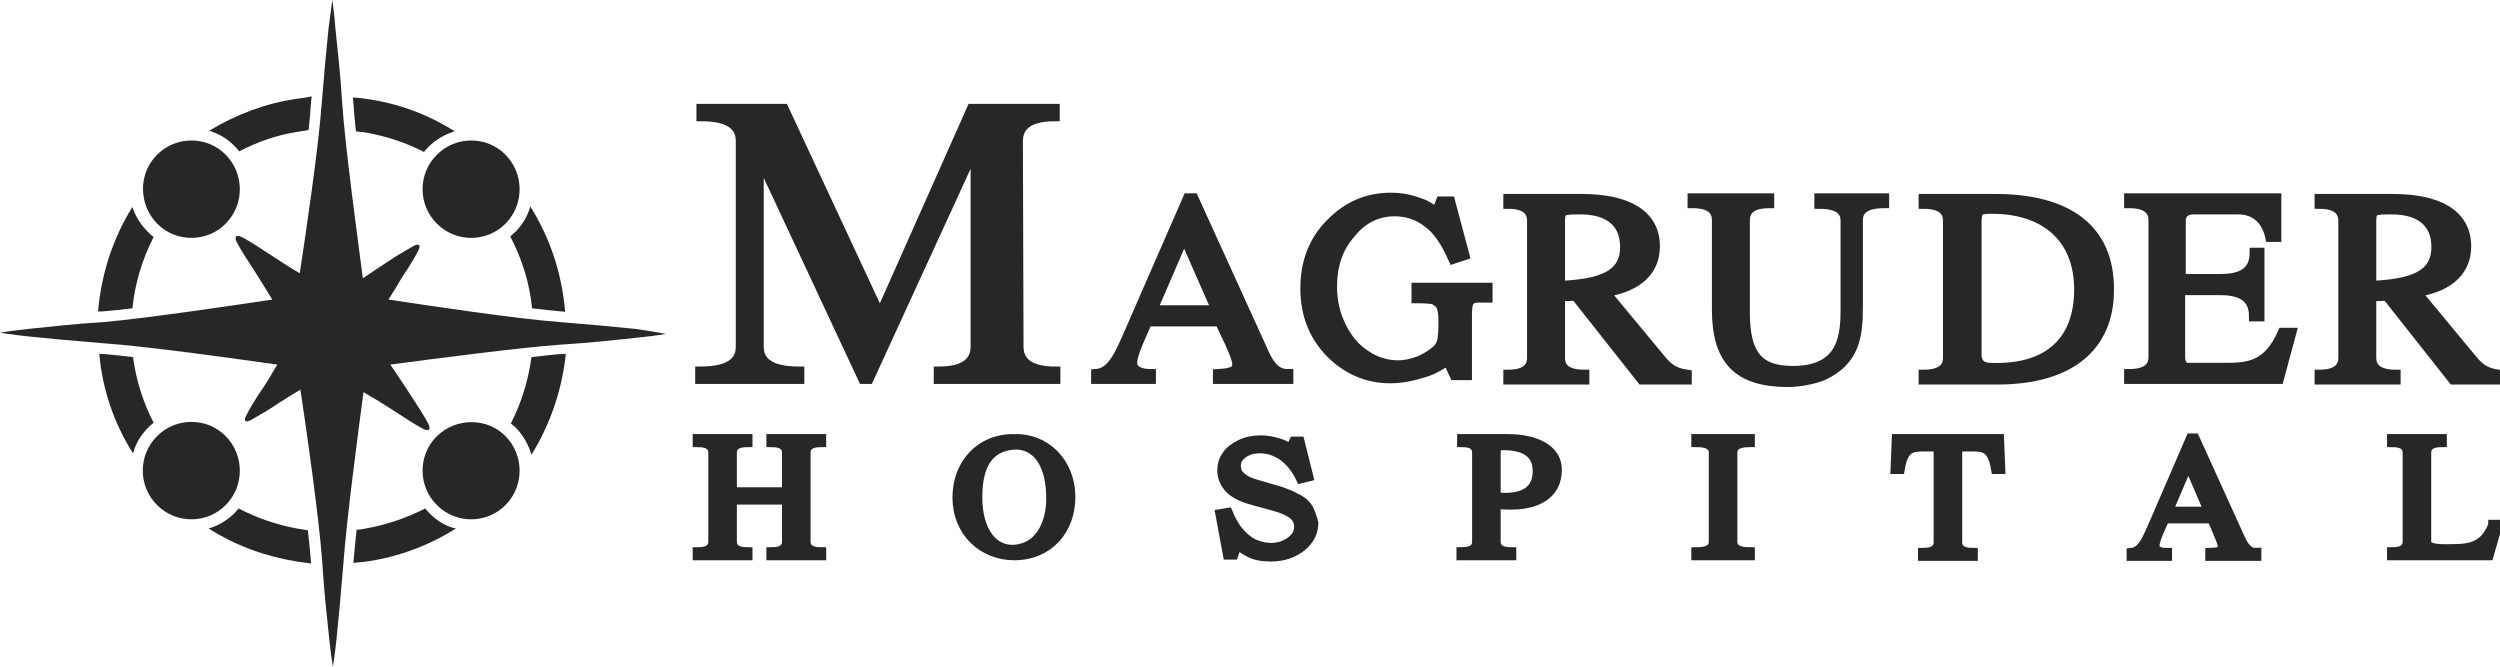 <svg width="150" height="40" viewBox="0 0 150 40" fill="none" xmlns="http://www.w3.org/2000/svg">
<g clip-path="url(#clip0_3700_3141)">
<path d="M75.693 20.863L71.609 11.895H71.272L67.899 19.625C67.225 21.163 66.775 22.364 65.763 22.439V22.739H69.061V22.439C68.499 22.439 67.937 22.289 67.937 21.764C67.937 21.163 68.611 19.887 68.836 19.287H73.183L73.82 20.638C74.457 22.064 74.457 22.364 73.07 22.439V22.739H77.305V22.439C76.368 22.477 75.993 21.538 75.693 20.863ZM69.136 18.612L71.047 14.184L72.995 18.612H69.136Z" fill="#272727" stroke="#272727" stroke-width="0.59" stroke-linecap="square"/>
<path d="M78.579 30.694C78.504 30.469 78.354 30.319 78.204 30.169C78.016 30.019 77.792 29.906 77.492 29.756C77.192 29.643 76.967 29.531 76.817 29.493L75.543 29.118C75.131 29.006 74.831 28.893 74.681 28.78C74.494 28.668 74.382 28.555 74.269 28.405C74.194 28.255 74.157 28.105 74.157 27.955C74.157 27.767 74.194 27.617 74.307 27.467C74.419 27.317 74.569 27.167 74.831 27.054C75.056 26.942 75.319 26.904 75.618 26.904C76.105 26.904 76.518 27.054 76.93 27.317C77.417 27.655 77.792 28.143 78.054 28.705L78.504 28.593L77.979 26.491H77.642L77.417 26.979C77.23 26.792 77.005 26.679 76.743 26.604C76.405 26.492 76.031 26.416 75.656 26.416C75.206 26.416 74.794 26.491 74.419 26.679C74.044 26.867 73.745 27.092 73.595 27.355C73.407 27.617 73.332 27.917 73.332 28.218C73.332 28.63 73.482 28.968 73.745 29.268C74.007 29.569 74.494 29.831 75.206 30.019L76.443 30.357C77.005 30.507 77.379 30.694 77.604 30.882C77.829 31.069 77.942 31.295 77.942 31.632C77.942 31.933 77.792 32.233 77.492 32.458C77.155 32.72 76.743 32.87 76.255 32.87C75.918 32.87 75.581 32.795 75.244 32.645C74.906 32.495 74.607 32.233 74.344 31.933C74.082 31.632 73.857 31.22 73.67 30.769L73.22 30.844L73.67 33.283H74.007L74.232 32.645C74.607 32.946 74.906 33.133 75.206 33.246C75.506 33.358 75.881 33.396 76.255 33.396C77.005 33.396 77.604 33.171 78.091 32.795C78.579 32.383 78.803 31.933 78.803 31.37C78.728 31.145 78.691 30.919 78.579 30.694Z" fill="#272727" stroke="#272727" stroke-width="0.59"/>
<path d="M61.117 20.788L61.079 8.48C61.079 7.767 61.454 6.979 63.29 6.979V6.529H58.306L52.798 18.912L47.027 6.529H42.081V6.979C44.067 6.979 44.442 7.767 44.442 8.48V20.788C44.442 21.501 44.067 22.289 42.006 22.289V22.739H47.964V22.289C45.903 22.289 45.528 21.501 45.528 20.788V9.343L51.786 22.739H52.123L58.531 8.78V20.788C58.531 21.501 58.156 22.289 56.32 22.289V22.739H63.328V22.289C61.491 22.289 61.117 21.501 61.117 20.788Z" fill="#272727" stroke="#272727" stroke-width="0.59" stroke-linecap="square"/>
<path d="M99.6 21.501L96.303 17.523C97.877 17.298 99.3 16.51 99.3 14.784C99.3 12.87 97.652 11.932 94.879 11.932H90.495V12.233C91.656 12.233 91.919 12.758 91.919 13.246V21.463C91.919 21.951 91.656 22.477 90.495 22.477V22.777H95.066V22.477C93.83 22.477 93.605 21.951 93.605 21.463V17.786L94.542 17.749L98.514 22.777H101.212V22.477C100.425 22.364 100.05 22.064 99.6 21.501ZM93.605 17.148V13.321C93.605 12.57 93.755 12.57 94.841 12.57C96.34 12.57 97.502 13.208 97.502 14.822C97.502 16.548 96.04 17.036 93.605 17.148Z" fill="#272727" stroke="#272727" stroke-width="0.59" stroke-linecap="square"/>
<path d="M109.156 11.932V12.233C110.467 12.233 110.729 12.758 110.729 13.246V18.387C110.729 19.925 110.729 22.251 107.582 22.251C105.483 22.251 104.696 21.276 104.696 18.724V13.208C104.696 12.72 104.959 12.195 106.158 12.195V11.895H101.549V12.195C102.748 12.195 103.01 12.72 103.01 13.208V18.574C103.01 21.576 104.247 22.927 107.282 22.927C107.994 22.927 108.893 22.739 109.418 22.514C111.292 21.613 111.479 20.188 111.479 18.349V13.208C111.479 12.72 111.741 12.195 113.053 12.195V11.895H109.156V11.932Z" fill="#272727" stroke="#272727" stroke-width="0.59" stroke-linecap="square"/>
<path d="M119.723 11.932H115.413V12.233C116.613 12.233 116.875 12.758 116.875 13.246V21.463C116.875 21.951 116.613 22.477 115.413 22.477V22.777H119.835C124.294 22.777 126.543 20.713 126.543 17.411C126.58 13.696 123.995 11.932 119.723 11.932ZM119.385 22.064C119.011 22.064 118.599 21.876 118.599 21.276V13.358C118.599 12.57 118.748 12.533 119.535 12.533C122.608 12.533 124.744 14.184 124.744 17.373C124.744 20.563 122.795 22.214 119.385 22.064Z" fill="#272727" stroke="#272727" stroke-width="0.59" stroke-linecap="square"/>
<path d="M136.96 19.962C136.06 22.026 134.824 22.064 133.475 22.064H131.264C130.927 22.064 130.814 21.726 130.814 21.426V17.411H133.175C134.299 17.411 135.236 17.711 135.236 18.987H135.573V15.159H135.274C135.274 16.435 134.337 16.735 133.213 16.735H130.852V13.208C130.852 12.796 131.189 12.57 131.601 12.57H134.299C135.461 12.57 136.023 13.358 136.21 14.221H136.585V11.895H127.742V12.195C128.941 12.195 129.203 12.72 129.203 13.208V21.426C129.203 21.914 128.941 22.439 127.742 22.439V22.739H136.735L137.484 19.962H136.96Z" fill="#272727" stroke="#272727" stroke-width="0.59" stroke-linecap="square"/>
<path d="M148.276 21.501L144.979 17.523C146.553 17.298 147.977 16.51 147.977 14.784C147.977 12.87 146.328 11.932 143.555 11.932H139.171V12.233C140.332 12.233 140.595 12.758 140.595 13.246V21.463C140.595 21.951 140.332 22.477 139.171 22.477V22.777H143.742V22.477C142.543 22.477 142.281 21.951 142.281 21.463V17.786L143.218 17.749L147.19 22.777H149.888V22.477C149.101 22.364 148.726 22.064 148.276 21.501ZM142.281 17.148V13.321C142.281 12.57 142.431 12.57 143.517 12.57C145.016 12.57 146.178 13.208 146.178 14.822C146.178 16.548 144.717 17.036 142.281 17.148Z" fill="#272727" stroke="#272727" stroke-width="0.59" stroke-linecap="square"/>
<path d="M49.276 26.529V26.341H46.278V26.529C47.065 26.529 47.215 26.867 47.215 27.167V29.531H43.917V27.167C43.917 26.867 44.067 26.529 44.854 26.529V26.341H41.856V26.529C42.643 26.529 42.793 26.867 42.793 27.167V32.495C42.793 32.795 42.643 33.133 41.856 33.133V33.321H44.854V33.133C44.067 33.133 43.917 32.795 43.917 32.495V29.981H47.215V32.495C47.215 32.795 47.065 33.133 46.278 33.133V33.321H49.276V33.133C48.489 33.133 48.339 32.795 48.339 32.495V27.167C48.339 26.867 48.489 26.529 49.276 26.529Z" fill="#272727" stroke="#272727" stroke-width="0.59" stroke-linecap="square"/>
<path d="M60.854 26.341C58.831 26.304 57.444 27.842 57.444 29.831C57.444 31.97 59.018 33.321 60.854 33.321C62.915 33.321 64.227 31.782 64.227 29.831C64.227 27.692 62.653 26.266 60.854 26.341ZM60.854 32.983C59.618 33.058 58.644 31.932 58.644 29.831C58.644 27.88 59.318 26.792 60.854 26.679C62.466 26.642 63.065 28.218 63.065 29.831C63.103 30.919 62.691 32.833 60.854 32.983Z" fill="#272727" stroke="#272727" stroke-width="0.59" stroke-linecap="square"/>
<path d="M90.682 30.281C92.068 30.281 93.417 29.756 93.417 28.18C93.417 26.942 92.106 26.341 90.457 26.341H87.722V26.529C88.471 26.529 88.621 26.867 88.621 27.167V32.495C88.621 32.795 88.471 33.133 87.684 33.133V33.321H90.682V33.133C89.895 33.133 89.745 32.795 89.745 32.495V30.206C90.045 30.281 90.382 30.281 90.682 30.281ZM89.745 27.204C89.745 26.754 89.783 26.717 90.232 26.717C91.281 26.717 92.256 27.054 92.256 28.255C92.256 29.456 91.431 29.869 90.27 29.869C90.082 29.869 89.895 29.831 89.745 29.831V27.204Z" fill="#272727" stroke="#272727" stroke-width="0.59" stroke-linecap="square"/>
<path d="M104.996 26.529V26.341H101.774V26.529C102.673 26.529 102.823 26.867 102.823 27.167V32.495C102.823 32.795 102.673 33.133 101.774 33.133V33.321H104.996V33.133C104.097 33.133 103.947 32.795 103.947 32.495V27.167C103.947 26.867 104.097 26.529 104.996 26.529Z" fill="#272727" stroke="#272727" stroke-width="0.59" stroke-linecap="square"/>
<path d="M119.948 26.341H113.802L113.727 28.143H113.989C114.214 26.792 114.739 26.792 115.526 26.792H116.313V32.533C116.313 32.833 116.163 33.171 115.376 33.171V33.358H118.374V33.171C117.587 33.171 117.437 32.833 117.437 32.533V26.792H118.224C119.011 26.792 119.535 26.792 119.76 28.143H120.022L119.948 26.341Z" fill="#272727" stroke="#272727" stroke-width="0.59" stroke-linecap="square"/>
<path d="M134.337 32.158L131.676 26.304H131.451L129.278 31.332C128.828 32.345 128.566 33.096 127.892 33.171V33.358H130.028V33.171C129.653 33.171 129.278 33.096 129.278 32.721C129.278 32.345 129.728 31.482 129.878 31.107H132.725L133.1 32.008C133.512 32.946 133.512 33.133 132.613 33.171V33.358H135.386V33.171C134.786 33.208 134.524 32.57 134.337 32.158ZM130.065 30.694L131.302 27.805L132.538 30.694H130.065Z" fill="#272727" stroke="#272727" stroke-width="0.59" stroke-linecap="square"/>
<path d="M84.986 17.261V17.899C85.548 17.899 85.923 17.936 86.035 17.974C86.185 18.049 86.335 18.161 86.448 18.311C86.523 18.462 86.598 18.762 86.598 19.137V19.625C86.598 19.962 86.56 20.263 86.523 20.488C86.448 20.713 86.335 20.901 86.148 21.051C85.886 21.276 85.586 21.463 85.174 21.651C84.761 21.801 84.349 21.914 83.9 21.914C83.225 21.914 82.551 21.726 81.951 21.313C81.352 20.938 80.864 20.375 80.49 19.625C80.115 18.874 79.928 18.086 79.928 17.186C79.928 15.947 80.265 14.897 81.014 14.034C81.726 13.133 82.626 12.683 83.675 12.683C84.424 12.683 85.099 12.908 85.661 13.358C86.26 13.771 86.748 14.522 87.197 15.535L87.872 15.31L87.01 12.083H86.448L86.185 12.758C85.923 12.533 85.661 12.383 85.436 12.27C85.136 12.158 84.836 12.045 84.499 11.97C84.162 11.895 83.825 11.857 83.45 11.857C82.026 11.857 80.827 12.383 79.815 13.433C78.803 14.447 78.316 15.76 78.316 17.298C78.316 18.837 78.803 20.113 79.815 21.163C80.827 22.176 82.026 22.702 83.412 22.702C84.124 22.702 84.799 22.552 85.511 22.326C85.998 22.176 86.448 21.914 86.86 21.613L87.272 22.514H88.022V18.912C88.022 18.574 88.059 18.311 88.097 18.199C88.134 18.086 88.209 18.011 88.321 17.936C88.434 17.861 88.621 17.861 88.921 17.861H89.258V17.261H84.986Z" fill="#272727" stroke="#272727" stroke-width="0.59"/>
<path d="M149.588 31.52C148.988 32.983 148.014 32.946 146.665 32.946C145.99 32.946 145.578 32.833 145.578 32.533V27.167C145.578 26.867 145.728 26.529 146.515 26.529V26.341H143.517V26.529C144.304 26.529 144.454 26.867 144.454 27.167V32.495C144.454 32.795 144.304 33.133 143.517 33.133V33.321H149.325L149.85 31.482H149.588V31.52Z" fill="#272727" stroke="#272727" stroke-width="0.59"/>
<path d="M13.565 30.281C12.441 31.445 10.567 31.445 9.443 30.319C8.281 29.193 8.281 27.317 9.405 26.191C10.53 25.028 12.403 25.028 13.527 26.154C14.652 27.28 14.689 29.118 13.565 30.281Z" fill="#272727"/>
<path d="M13.565 13.396C12.441 14.559 10.567 14.559 9.443 13.433C8.319 12.308 8.281 10.431 9.405 9.306C10.53 8.143 12.403 8.143 13.527 9.268C14.652 10.394 14.689 12.233 13.565 13.396Z" fill="#272727"/>
<path d="M30.352 30.282C29.228 31.445 27.355 31.445 26.23 30.319C25.069 29.193 25.069 27.317 26.193 26.191C27.317 25.066 29.191 25.028 30.315 26.154C31.439 27.28 31.476 29.118 30.352 30.282Z" fill="#272727"/>
<path d="M30.352 13.396C29.228 14.559 27.355 14.559 26.23 13.433C25.069 12.308 25.069 10.431 26.193 9.306C27.317 8.143 29.191 8.143 30.315 9.268C31.439 10.394 31.476 12.233 30.352 13.396Z" fill="#272727"/>
<path d="M18.661 33.734C18.623 33.208 18.549 32.533 18.474 31.82C18.249 31.782 18.024 31.745 17.799 31.707C16.563 31.482 15.401 31.069 14.314 30.507C14.239 30.582 14.164 30.694 14.089 30.769C13.64 31.22 13.078 31.557 12.516 31.707C14.164 32.758 15.963 33.396 17.837 33.696C18.136 33.734 18.399 33.771 18.698 33.809C18.661 33.809 18.661 33.771 18.661 33.734Z" fill="#272727"/>
<path d="M7.944 18.499C8.094 16.998 8.544 15.535 9.218 14.221C9.106 14.146 8.993 14.034 8.881 13.921C8.431 13.471 8.131 12.983 7.944 12.42C6.745 14.334 6.07 16.51 5.883 18.687H6.108C6.67 18.649 7.27 18.574 7.944 18.499Z" fill="#272727"/>
<path d="M31.889 21.426C31.701 22.814 31.289 24.165 30.652 25.403C30.727 25.478 30.802 25.553 30.914 25.628C31.401 26.116 31.701 26.679 31.889 27.28C33.05 25.403 33.725 23.34 33.95 21.238H33.725C33.163 21.276 32.563 21.351 31.889 21.426Z" fill="#272727"/>
<path d="M25.781 30.807C25.706 30.732 25.593 30.619 25.518 30.507C24.394 31.069 23.233 31.482 21.959 31.707C21.771 31.745 21.584 31.782 21.396 31.782C21.322 32.495 21.247 33.171 21.209 33.696V33.771C21.471 33.734 21.734 33.734 21.959 33.696C23.832 33.433 25.706 32.758 27.355 31.707C26.755 31.595 26.23 31.257 25.781 30.807Z" fill="#272727"/>
<path d="M9.218 25.366C8.581 24.128 8.169 22.814 7.981 21.426C7.307 21.351 6.707 21.276 6.183 21.238H5.958C6.145 23.34 6.82 25.366 7.981 27.204C8.131 26.642 8.431 26.116 8.881 25.666C8.993 25.553 9.106 25.441 9.218 25.366Z" fill="#272727"/>
<path d="M21.959 5.929C21.696 5.891 21.434 5.854 21.172 5.854C21.172 5.966 21.209 6.079 21.209 6.229C21.247 6.717 21.284 7.28 21.359 7.88C21.546 7.917 21.771 7.917 21.959 7.955C23.195 8.18 24.357 8.555 25.443 9.118C25.518 9.006 25.593 8.931 25.706 8.818C26.155 8.368 26.68 8.068 27.28 7.88C25.631 6.829 23.832 6.191 21.959 5.929Z" fill="#272727"/>
<path d="M30.614 14.184C31.326 15.535 31.776 16.998 31.926 18.499C32.6 18.574 33.2 18.649 33.687 18.687C33.762 18.687 33.837 18.687 33.912 18.724C33.725 16.51 33.05 14.334 31.814 12.383C31.664 12.946 31.364 13.471 30.914 13.921C30.802 13.996 30.727 14.109 30.614 14.184Z" fill="#272727"/>
<path d="M17.799 5.929C15.963 6.191 14.164 6.867 12.553 7.842C13.115 8.03 13.602 8.293 14.014 8.705C14.127 8.818 14.239 8.931 14.352 9.081C15.438 8.518 16.6 8.105 17.799 7.917C18.024 7.88 18.249 7.842 18.511 7.805C18.586 7.205 18.623 6.642 18.661 6.154C18.661 6.041 18.698 5.929 18.698 5.779C18.399 5.854 18.099 5.891 17.799 5.929Z" fill="#272727"/>
<path d="M38.146 19.737C37.06 19.625 35.486 19.475 33.612 19.325C31.027 19.137 25.781 18.349 23.308 17.974C23.645 17.448 23.945 16.961 24.132 16.623C24.544 16.023 24.881 15.46 25.069 15.084C25.294 14.709 25.144 14.559 24.769 14.784C24.394 15.009 23.832 15.31 23.233 15.722C22.895 15.947 22.371 16.285 21.771 16.698C21.471 14.371 20.722 8.931 20.535 6.229C20.422 4.353 20.235 2.814 20.122 1.689C20.047 0.638 19.935 0 19.935 0C19.935 0 19.86 0.638 19.71 1.726C19.598 2.814 19.448 4.39 19.298 6.266C19.111 8.856 18.361 13.921 17.986 16.398C17.349 16.023 16.712 15.61 16.263 15.31C15.588 14.859 14.989 14.484 14.577 14.259C14.164 14.034 14.014 14.184 14.239 14.597C14.464 15.009 14.839 15.61 15.289 16.285C15.551 16.698 15.926 17.298 16.338 17.974C13.827 18.349 8.768 19.099 6.22 19.325C4.347 19.437 2.81 19.625 1.686 19.737C0.637 19.85 0 19.962 0 19.962C0 19.962 0.637 20.075 1.724 20.188C2.81 20.3 4.384 20.45 6.258 20.6C8.918 20.788 14.239 21.538 16.637 21.876C16.3 22.439 16 22.964 15.738 23.34C15.326 23.94 14.989 24.503 14.801 24.878C14.577 25.253 14.726 25.403 15.101 25.178C15.476 24.953 16.038 24.653 16.637 24.24C16.975 24.015 17.462 23.715 18.024 23.377C18.399 25.854 19.148 31.107 19.335 33.734C19.448 35.61 19.635 37.148 19.748 38.274C19.86 39.362 19.973 40 19.973 40C19.973 40 20.085 39.362 20.197 38.274C20.31 37.186 20.46 35.61 20.61 33.734C20.797 31.182 21.471 26.079 21.809 23.527C22.521 23.94 23.195 24.353 23.645 24.653C24.319 25.103 24.919 25.478 25.331 25.704C25.743 25.929 25.893 25.779 25.668 25.366C25.443 24.953 25.069 24.353 24.619 23.677C24.357 23.265 23.907 22.589 23.42 21.876C25.931 21.538 31.102 20.863 33.687 20.675C35.561 20.563 37.097 20.375 38.221 20.263C39.308 20.15 39.945 20.038 39.945 20.038C39.945 20.038 39.233 19.887 38.146 19.737Z" fill="#272727"/>
</g>
<defs>
<clipPath id="clip0_3700_3141">
<rect width="150" height="40" fill="white"/>
</clipPath>
</defs>
</svg>
